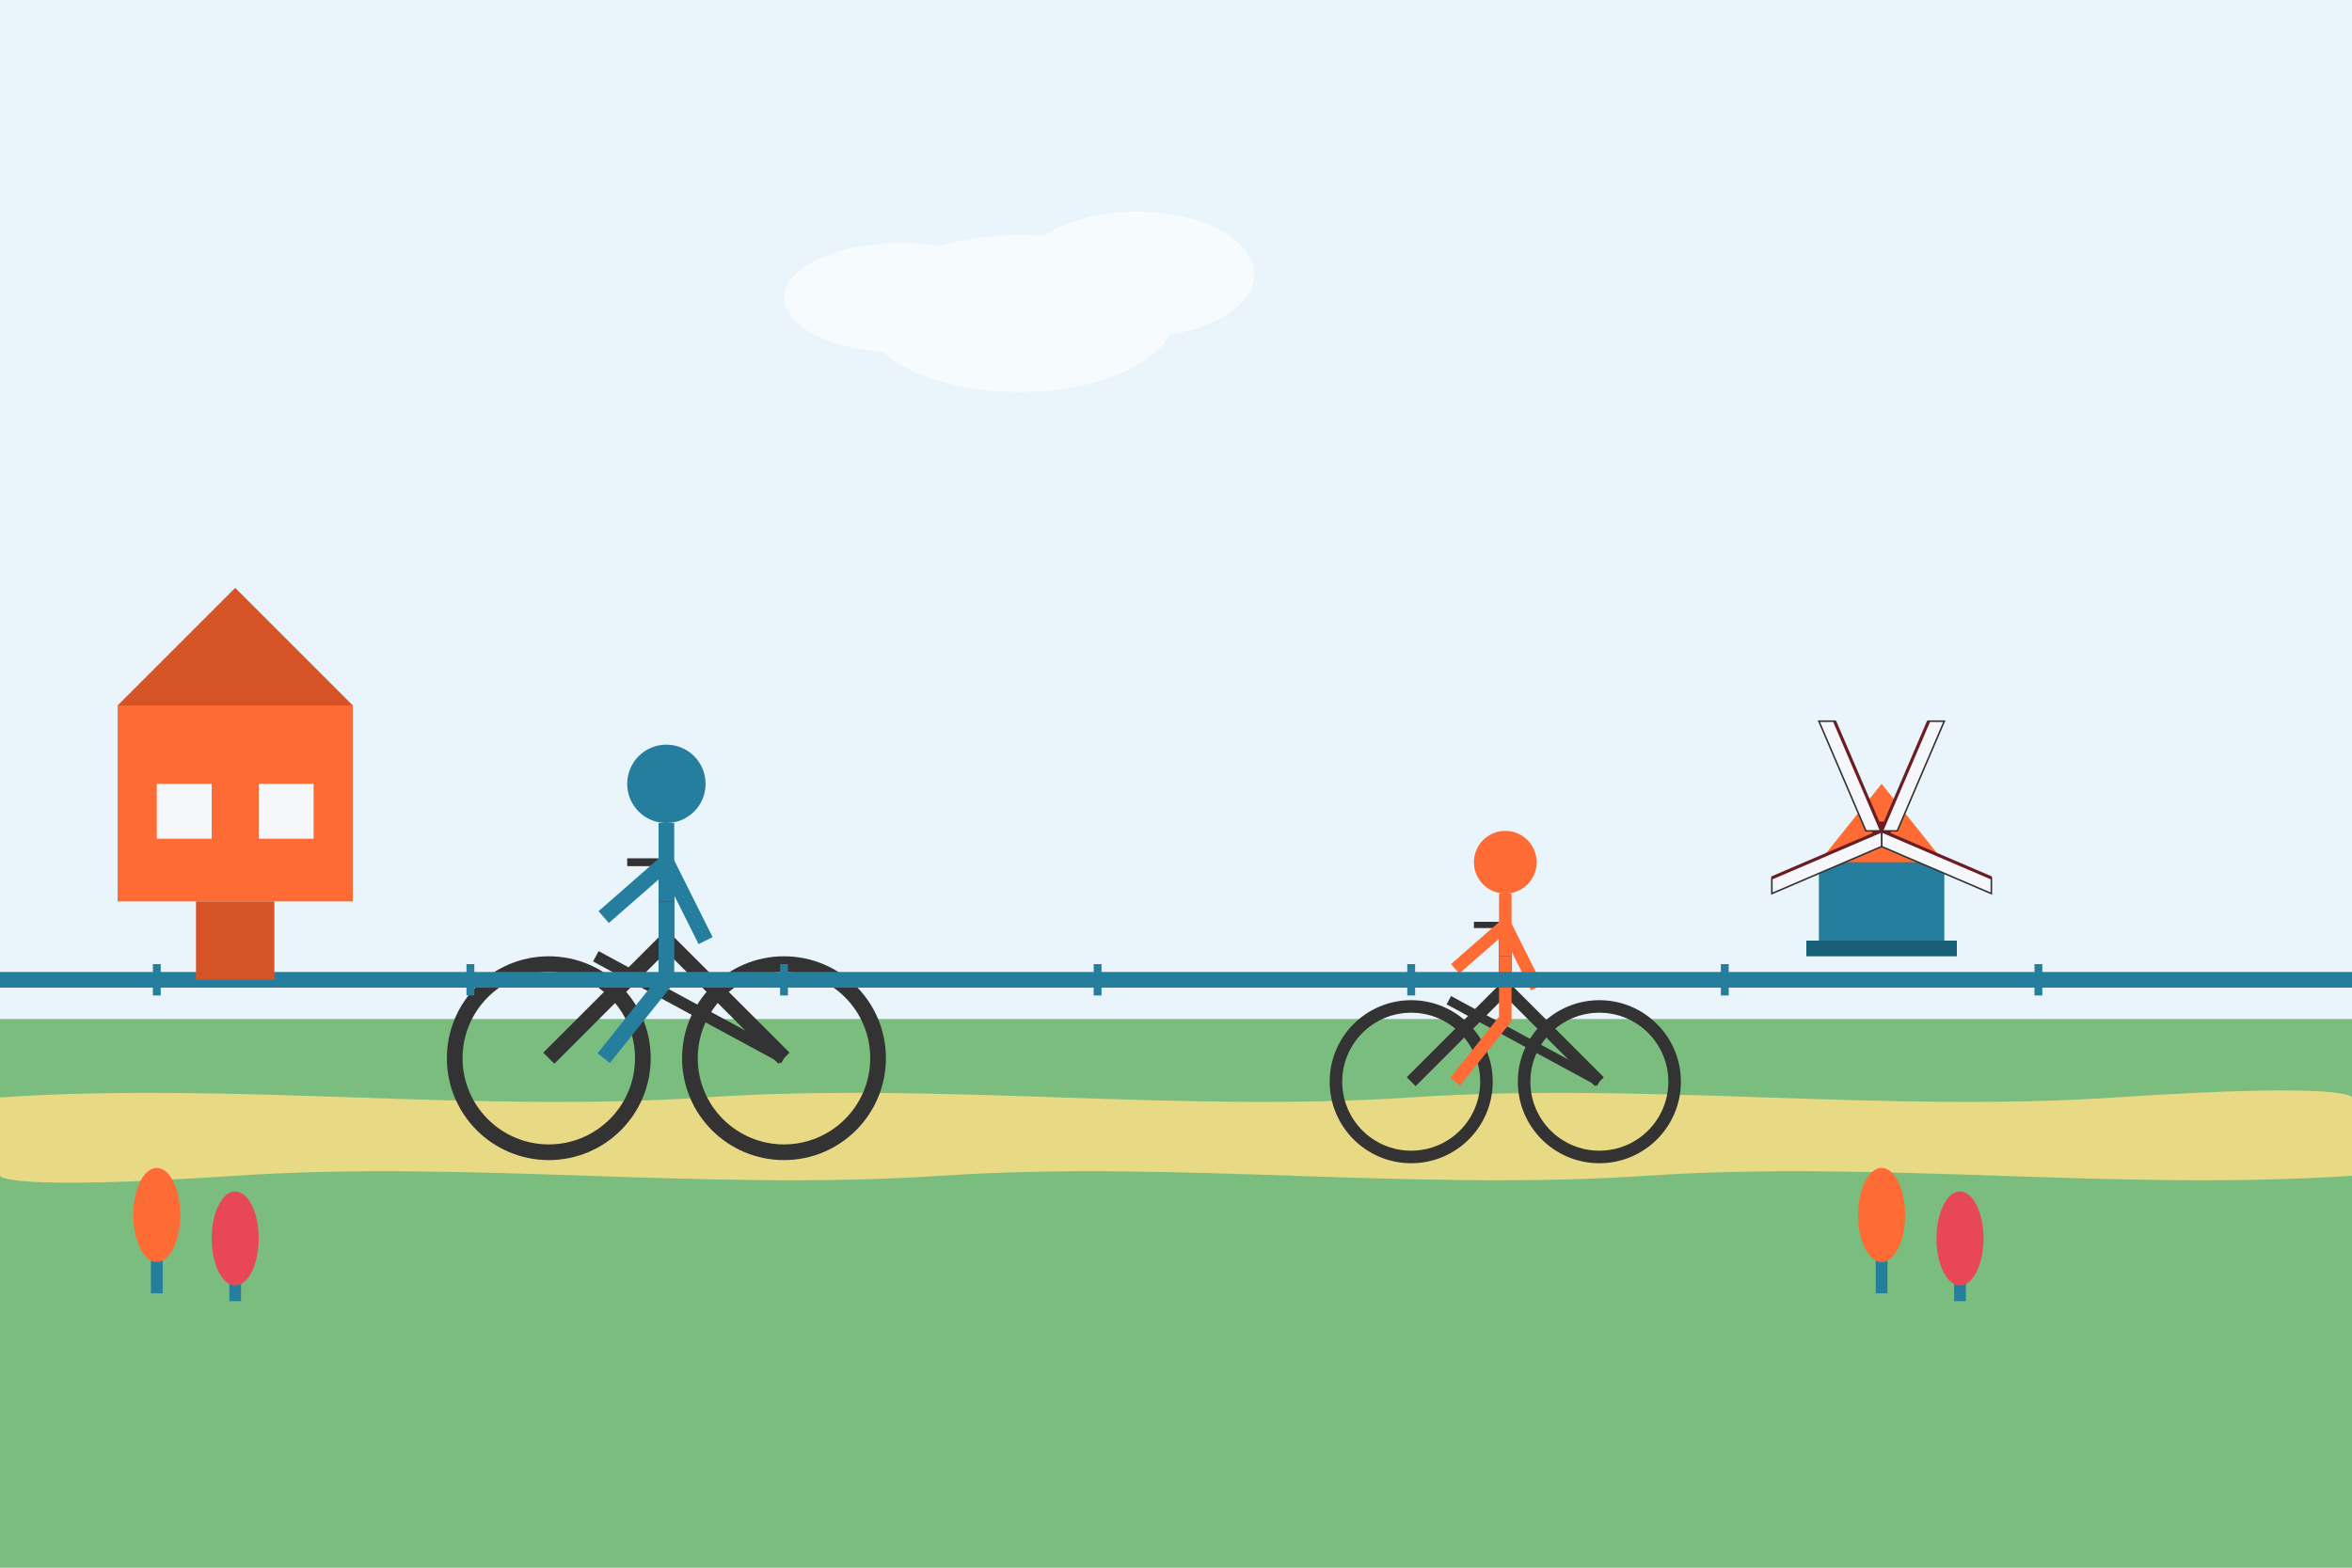 <svg width="300" height="200" viewBox="0 0 300 200" fill="none" xmlns="http://www.w3.org/2000/svg">
  <!-- Sky Background -->
  <rect width="300" height="200" fill="#E9F5FB"/>
  
  <!-- Ground with Path -->
  <rect y="130" width="300" height="70" fill="#7ABD7E"/>
  <path d="M0 140C30 138 60 142 90 140C120 138 150 142 180 140C210 138 240 142 270 140C300 138 300 140 300 140V150C270 152 240 148 210 150C180 152 150 148 120 150C90 152 60 148 30 150C0 152 0 150 0 150V140Z" fill="#E8D985"/>
  
  <!-- Cyclist 1 -->
  <g transform="translate(70, 135)">
    <!-- Bike Frame -->
    <circle cx="0" cy="0" r="12" stroke="#333333" stroke-width="2" fill="none"/>
    <circle cx="30" cy="0" r="12" stroke="#333333" stroke-width="2" fill="none"/>
    <path d="M0 0L15 -15L30 0" stroke="#333333" stroke-width="2"/>
    <path d="M15 -15L15 -25" stroke="#333333" stroke-width="2"/>
    <path d="M15 -25L10 -25" stroke="#333333" stroke-width="1"/>
    <path d="M6 -13L30 0" stroke="#333333" stroke-width="1.5"/>
    
    <!-- Person -->
    <circle cx="15" cy="-35" r="5" fill="#267E9F"/>
    <path d="M15 -30L15 -20" stroke="#267E9F" stroke-width="2"/>
    <path d="M15 -25L20 -15" stroke="#267E9F" stroke-width="2"/>
    <path d="M15 -25L7 -18" stroke="#267E9F" stroke-width="2"/>
    <path d="M15 -20L15 -10L7 0" stroke="#267E9F" stroke-width="2"/>
  </g>
  
  <!-- Cyclist 2 (further in the distance) -->
  <g transform="translate(180, 138) scale(0.8)">
    <!-- Bike Frame -->
    <circle cx="0" cy="0" r="12" stroke="#333333" stroke-width="2" fill="none"/>
    <circle cx="30" cy="0" r="12" stroke="#333333" stroke-width="2" fill="none"/>
    <path d="M0 0L15 -15L30 0" stroke="#333333" stroke-width="2"/>
    <path d="M15 -15L15 -25" stroke="#333333" stroke-width="2"/>
    <path d="M15 -25L10 -25" stroke="#333333" stroke-width="1"/>
    <path d="M6 -13L30 0" stroke="#333333" stroke-width="1.5"/>
    
    <!-- Person -->
    <circle cx="15" cy="-35" r="5" fill="#FF6B35"/>
    <path d="M15 -30L15 -20" stroke="#FF6B35" stroke-width="2"/>
    <path d="M15 -25L20 -15" stroke="#FF6B35" stroke-width="2"/>
    <path d="M15 -25L7 -18" stroke="#FF6B35" stroke-width="2"/>
    <path d="M15 -20L15 -10L7 0" stroke="#FF6B35" stroke-width="2"/>
  </g>
  
  <!-- Dutch Countryside Elements -->
  
  <!-- Small Windmill in the distance -->
  <g transform="translate(240, 100) scale(0.4)">
    <!-- Base -->
    <path d="M-20 50V25C-20 25 -5 10 0 10C5 10 20 25 20 25V50H-20Z" fill="#267E9F"/>
    <path d="M-24 50H24V55H-24V50Z" fill="#1A5F78"/>
    
    <!-- Roof -->
    <path d="M-20 25L0 0L20 25H-20Z" fill="#FF6B35"/>
    
    <!-- Sails -->
    <g transform="translate(0, 15)">
      <circle cx="0" cy="0" r="3" fill="#6B1D23"/>
      
      <path d="M0 0L35 15L35 20L0 5Z" fill="#F5F7FA" stroke="#333333" stroke-width="0.5"/>
      <path d="M0 0L35 15" stroke="#6B1D23" stroke-width="1"/>
      
      <path d="M0 0L-15 -35L-20 -35L-5 0Z" fill="#F5F7FA" stroke="#333333" stroke-width="0.5"/>
      <path d="M0 0L-15 -35" stroke="#6B1D23" stroke-width="1"/>
      
      <path d="M0 0L-35 15L-35 20L0 5Z" fill="#F5F7FA" stroke="#333333" stroke-width="0.5"/>
      <path d="M0 0L-35 15" stroke="#6B1D23" stroke-width="1"/>
      
      <path d="M0 0L15 -35L20 -35L5 0Z" fill="#F5F7FA" stroke="#333333" stroke-width="0.5"/>
      <path d="M0 0L15 -35" stroke="#6B1D23" stroke-width="1"/>
    </g>
  </g>
  
  <!-- Tulips along the path -->
  <g transform="translate(20, 155)">
    <line x1="0" y1="0" x2="0" y2="10" stroke="#267E9F" stroke-width="1.5"/>
    <ellipse cx="0" cy="0" rx="3" ry="6" fill="#FF6B35"/>
  </g>
  
  <g transform="translate(30, 158)">
    <line x1="0" y1="0" x2="0" y2="8" stroke="#267E9F" stroke-width="1.5"/>
    <ellipse cx="0" cy="0" rx="3" ry="6" fill="#E84855"/>
  </g>
  
  <g transform="translate(240, 155)">
    <line x1="0" y1="0" x2="0" y2="10" stroke="#267E9F" stroke-width="1.5"/>
    <ellipse cx="0" cy="0" rx="3" ry="6" fill="#FF6B35"/>
  </g>
  
  <g transform="translate(250, 158)">
    <line x1="0" y1="0" x2="0" y2="8" stroke="#267E9F" stroke-width="1.5"/>
    <ellipse cx="0" cy="0" rx="3" ry="6" fill="#E84855"/>
  </g>
  
  <!-- Canal in the distance -->
  <path d="M0 125H300" stroke="#267E9F" stroke-width="2"/>
  <path d="M20 123V127" stroke="#267E9F" stroke-width="1"/>
  <path d="M60 123V127" stroke="#267E9F" stroke-width="1"/>
  <path d="M100 123V127" stroke="#267E9F" stroke-width="1"/>
  <path d="M140 123V127" stroke="#267E9F" stroke-width="1"/>
  <path d="M180 123V127" stroke="#267E9F" stroke-width="1"/>
  <path d="M220 123V127" stroke="#267E9F" stroke-width="1"/>
  <path d="M260 123V127" stroke="#267E9F" stroke-width="1"/>
  
  <!-- Small Dutch Traditional House -->
  <g transform="translate(30, 90)">
    <rect x="-15" y="0" width="30" height="25" fill="#FF6B35"/>
    <path d="M-15 0L0 -15L15 0H-15Z" fill="#D65328"/>
    <rect x="-10" y="10" width="7" height="7" fill="#F5F7FA"/>
    <rect x="3" y="10" width="7" height="7" fill="#F5F7FA"/>
    <rect x="-5" y="25" width="10" height="10" fill="#D65328"/>
  </g>
  
  <!-- Clouds -->
  <g opacity="0.6" transform="translate(130, 40)">
    <ellipse cx="0" cy="0" rx="20" ry="10" fill="white"/>
    <ellipse cx="15" cy="-5" rx="15" ry="8" fill="white"/>
    <ellipse cx="-15" cy="-2" rx="15" ry="7" fill="white"/>
  </g>
</svg>